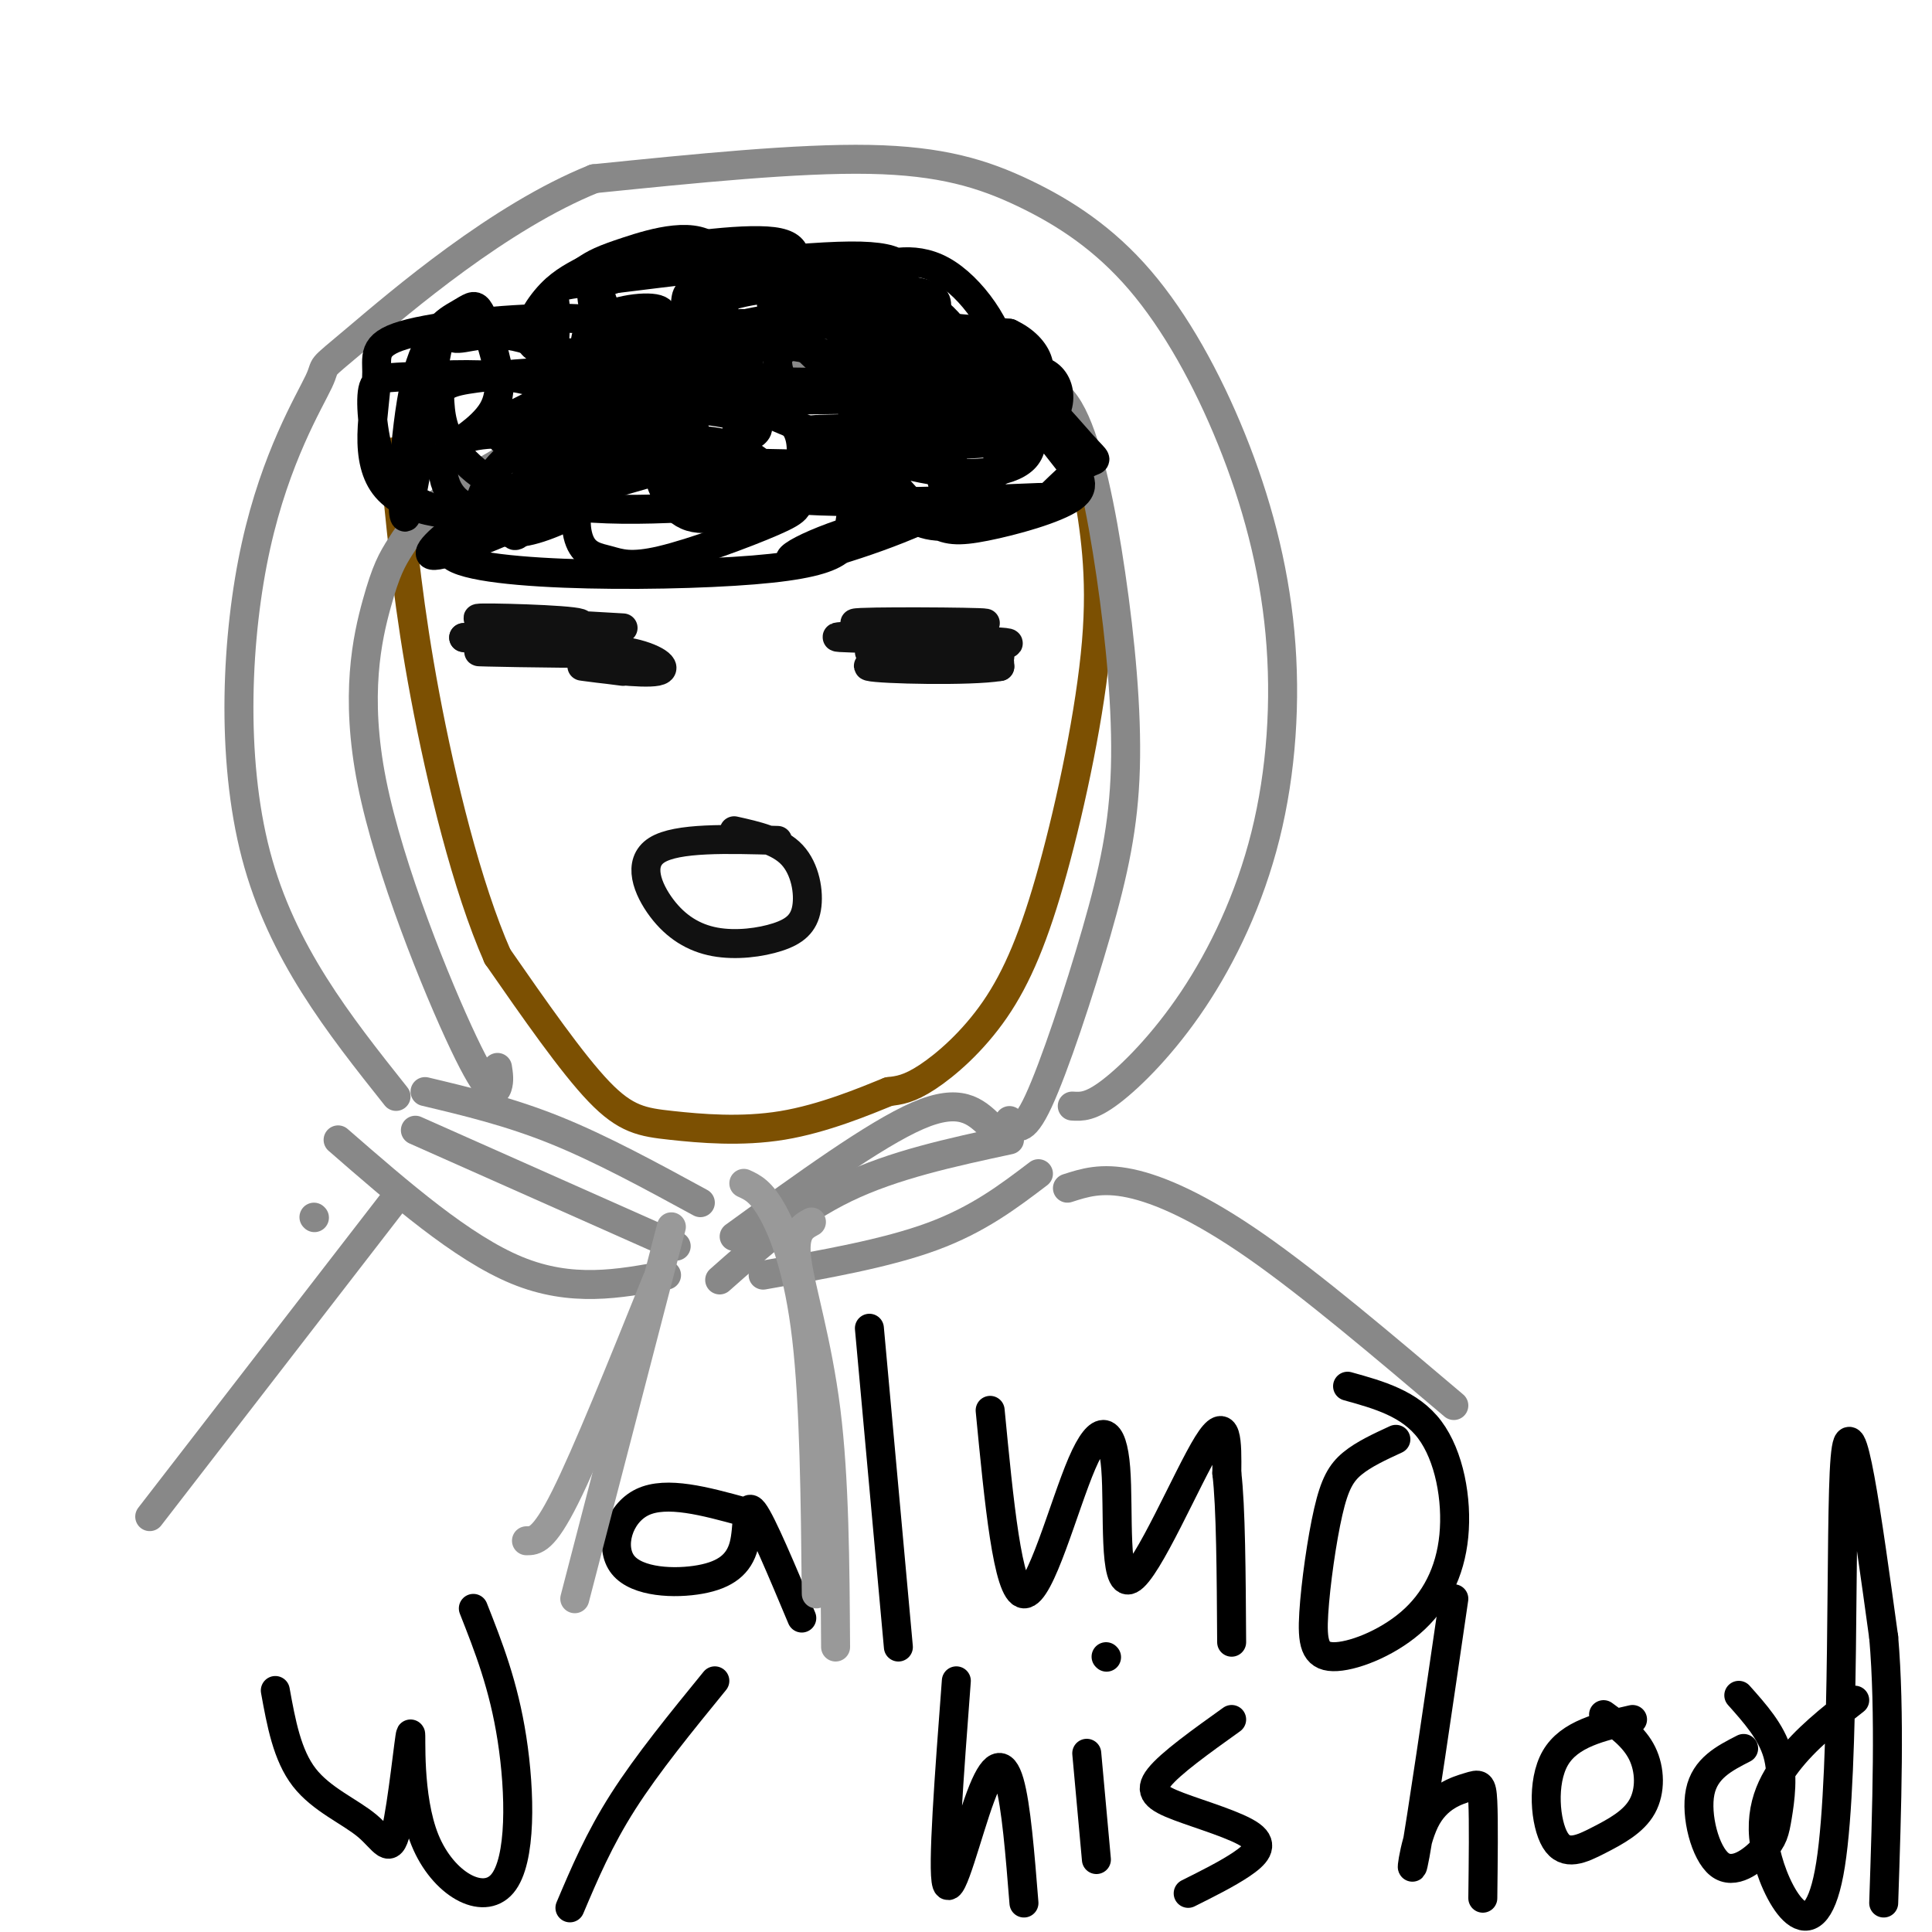 <svg viewBox='0 0 400 400' version='1.1' xmlns='http://www.w3.org/2000/svg' xmlns:xlink='http://www.w3.org/1999/xlink'><g fill='none' stroke='rgb(124,80,2)' stroke-width='6' stroke-linecap='round' stroke-linejoin='round'><path d='M225,100c1.600,9.397 3.199,18.794 2,33c-1.199,14.206 -5.198,33.220 -9,47c-3.802,13.780 -7.408,22.325 -12,29c-4.592,6.675 -10.169,11.478 -14,14c-3.831,2.522 -5.915,2.761 -8,3'/><path d='M184,226c-4.998,2.027 -13.494,5.595 -22,7c-8.506,1.405 -17.021,0.648 -23,0c-5.979,-0.648 -9.423,-1.185 -15,-7c-5.577,-5.815 -13.289,-16.907 -21,-28'/><path d='M103,198c-6.333,-14.356 -11.667,-36.244 -15,-54c-3.333,-17.756 -4.667,-31.378 -6,-45'/><path d='M82,99c-1.000,-8.000 -0.500,-5.500 0,-3'/></g>
<g fill='none' stroke='rgb(17,17,17)' stroke-width='6' stroke-linecap='round' stroke-linejoin='round'><path d='M129,130c-15.533,-0.889 -31.067,-1.778 -30,-2c1.067,-0.222 18.733,0.222 21,1c2.267,0.778 -10.867,1.889 -24,3'/><path d='M96,132c4.702,1.143 28.458,2.500 30,3c1.542,0.500 -19.131,0.143 -25,0c-5.869,-0.143 3.065,-0.071 12,0'/><path d='M113,135c5.078,-0.262 11.774,-0.915 17,0c5.226,0.915 8.984,3.400 6,4c-2.984,0.600 -12.710,-0.686 -15,-1c-2.290,-0.314 2.855,0.343 8,1'/><path d='M180,135c16.244,-0.756 32.489,-1.511 28,-2c-4.489,-0.489 -29.711,-0.711 -34,-1c-4.289,-0.289 12.356,-0.644 29,-1'/><path d='M203,131c-3.526,-0.595 -26.840,-1.582 -26,-2c0.840,-0.418 25.833,-0.267 27,0c1.167,0.267 -21.494,0.649 -25,1c-3.506,0.351 12.141,0.672 20,2c7.859,1.328 7.929,3.664 8,6'/><path d='M207,138c-5.956,1.022 -24.844,0.578 -27,0c-2.156,-0.578 12.422,-1.289 27,-2'/><path d='M152,172c4.635,1.033 9.270,2.066 12,5c2.730,2.934 3.554,7.770 3,11c-0.554,3.230 -2.485,4.854 -6,6c-3.515,1.146 -8.612,1.812 -13,1c-4.388,-0.812 -8.066,-3.103 -11,-7c-2.934,-3.897 -5.124,-9.399 -1,-12c4.124,-2.601 14.562,-2.300 25,-2'/></g>
<g fill='none' stroke='rgb(136,136,136)' stroke-width='6' stroke-linecap='round' stroke-linejoin='round'><path d='M140,258c0.000,0.000 -54.000,-24.000 -54,-24'/><path d='M145,249c-10.250,-5.583 -20.500,-11.167 -30,-15c-9.500,-3.833 -18.250,-5.917 -27,-8'/><path d='M138,264c-9.833,1.833 -19.667,3.667 -31,-1c-11.333,-4.667 -24.167,-15.833 -37,-27'/><path d='M152,256c14.583,-10.583 29.167,-21.167 38,-25c8.833,-3.833 11.917,-0.917 15,2'/><path d='M149,265c8.000,-7.083 16.000,-14.167 26,-19c10.000,-4.833 22.000,-7.417 34,-10'/><path d='M158,264c12.750,-2.250 25.500,-4.500 35,-8c9.500,-3.500 15.750,-8.250 22,-13'/><path d='M222,229c1.873,0.123 3.746,0.246 8,-3c4.254,-3.246 10.888,-9.862 17,-19c6.112,-9.138 11.702,-20.798 15,-34c3.298,-13.202 4.304,-27.948 3,-42c-1.304,-14.052 -4.919,-27.412 -10,-40c-5.081,-12.588 -11.630,-24.405 -19,-33c-7.370,-8.595 -15.561,-13.968 -24,-18c-8.439,-4.032 -17.125,-6.723 -32,-7c-14.875,-0.277 -35.937,1.862 -57,4'/><path d='M123,37c-19.617,7.868 -40.160,25.539 -49,33c-8.840,7.461 -5.978,4.711 -8,9c-2.022,4.289 -8.929,15.616 -13,34c-4.071,18.384 -5.306,43.824 0,64c5.306,20.176 17.153,35.088 29,50'/><path d='M209,232c1.371,1.499 2.743,2.998 6,-4c3.257,-6.998 8.401,-22.494 12,-35c3.599,-12.506 5.653,-22.022 6,-34c0.347,-11.978 -1.015,-26.420 -3,-40c-1.985,-13.580 -4.594,-26.300 -8,-33c-3.406,-6.700 -7.609,-7.381 -20,-8c-12.391,-0.619 -32.969,-1.177 -47,0c-14.031,1.177 -21.516,4.088 -29,7'/><path d='M126,85c-10.836,4.072 -23.427,10.754 -31,16c-7.573,5.246 -10.127,9.058 -12,12c-1.873,2.942 -3.065,5.015 -5,12c-1.935,6.985 -4.611,18.883 -1,37c3.611,18.117 13.511,42.455 19,54c5.489,11.545 6.568,10.299 7,9c0.432,-1.299 0.216,-2.649 0,-4'/><path d='M65,252c0.000,0.000 0.100,0.100 0.1,0.1'/><path d='M82,248c0.000,0.000 -51.000,66.000 -51,66'/><path d='M221,246c3.511,-1.133 7.022,-2.267 13,-1c5.978,1.267 14.422,4.933 26,13c11.578,8.067 26.289,20.533 41,33'/></g>
<g fill='none' stroke='rgb(0,0,0)' stroke-width='6' stroke-linecap='round' stroke-linejoin='round'><path d='M109,97c3.656,-1.705 7.313,-3.411 9,-3c1.687,0.411 1.406,2.938 -3,6c-4.406,3.062 -12.936,6.659 -18,5c-5.064,-1.659 -6.663,-8.573 -4,-12c2.663,-3.427 9.587,-3.368 16,-3c6.413,0.368 12.314,1.043 15,3c2.686,1.957 2.159,5.195 2,7c-0.159,1.805 0.052,2.177 -3,4c-3.052,1.823 -9.368,5.098 -14,6c-4.632,0.902 -7.581,-0.571 -9,-2c-1.419,-1.429 -1.308,-2.816 0,-6c1.308,-3.184 3.814,-8.165 12,-11c8.186,-2.835 22.053,-3.524 28,-3c5.947,0.524 3.973,2.262 2,4'/><path d='M142,92c-12.944,7.072 -46.303,22.754 -52,23c-5.697,0.246 16.269,-14.942 23,-17c6.731,-2.058 -1.773,9.015 -5,12c-3.227,2.985 -1.176,-2.120 2,-6c3.176,-3.880 7.479,-6.537 14,-8c6.521,-1.463 15.261,-1.731 24,-2'/><path d='M148,94c-12.261,3.870 -54.912,14.546 -55,20c-0.088,5.454 42.388,5.685 63,4c20.612,-1.685 19.360,-5.287 20,-10c0.640,-4.713 3.172,-10.538 0,-14c-3.172,-3.462 -12.049,-4.561 -8,-5c4.049,-0.439 21.025,-0.220 38,0'/><path d='M206,89c6.571,0.070 3.999,0.245 3,1c-0.999,0.755 -0.426,2.091 -2,5c-1.574,2.909 -5.296,7.391 -15,12c-9.704,4.609 -25.391,9.344 -28,9c-2.609,-0.344 7.861,-5.766 23,-9c15.139,-3.234 34.949,-4.278 28,-4c-6.949,0.278 -40.656,1.879 -55,0c-14.344,-1.879 -9.323,-7.237 -8,-10c1.323,-2.763 -1.050,-2.932 2,-5c3.050,-2.068 11.525,-6.034 20,-10'/><path d='M174,78c7.272,-1.483 15.452,-0.191 20,0c4.548,0.191 5.465,-0.719 0,3c-5.465,3.719 -17.312,12.066 -29,16c-11.688,3.934 -23.218,3.454 -28,2c-4.782,-1.454 -2.817,-3.881 -1,-7c1.817,-3.119 3.487,-6.929 19,-10c15.513,-3.071 44.869,-5.404 40,-4c-4.869,1.404 -43.963,6.544 -56,8c-12.037,1.456 2.981,-0.772 18,-3'/><path d='M157,83c18.548,-0.520 55.919,-0.322 50,-1c-5.919,-0.678 -55.127,-2.234 -69,-2c-13.873,0.234 7.591,2.259 20,2c12.409,-0.259 15.764,-2.800 16,-5c0.236,-2.200 -2.647,-4.057 -8,-5c-5.353,-0.943 -13.177,-0.971 -21,-1'/><path d='M145,71c-6.782,-0.066 -13.236,0.269 -22,5c-8.764,4.731 -19.838,13.857 -19,15c0.838,1.143 13.589,-5.696 22,-9c8.411,-3.304 12.481,-3.071 23,-3c10.519,0.071 27.486,-0.019 41,1c13.514,1.019 23.575,3.148 25,5c1.425,1.852 -5.788,3.426 -13,5'/><path d='M154,313c-8.010,-2.194 -16.021,-4.388 -21,-2c-4.979,2.388 -6.928,9.358 -4,13c2.928,3.642 10.733,3.956 16,3c5.267,-0.956 7.995,-3.180 9,-7c1.005,-3.820 0.287,-9.234 2,-7c1.713,2.234 5.856,12.117 10,22'/><path d='M180,275c0.000,0.000 6.000,66.000 6,66'/><path d='M205,292c1.820,18.900 3.640,37.799 7,38c3.360,0.201 8.259,-18.297 12,-27c3.741,-8.703 6.322,-7.611 7,1c0.678,8.611 -0.548,24.741 3,23c3.548,-1.741 11.871,-21.355 16,-28c4.129,-6.645 4.065,-0.323 4,6'/><path d='M254,305c0.833,6.833 0.917,20.917 1,35'/><path d='M279,287c6.466,1.793 12.932,3.586 17,9c4.068,5.414 5.739,14.450 5,22c-0.739,7.550 -3.889,13.616 -9,18c-5.111,4.384 -12.185,7.086 -16,7c-3.815,-0.086 -4.373,-2.961 -4,-9c0.373,-6.039 1.677,-15.241 3,-21c1.323,-5.759 2.664,-8.074 5,-10c2.336,-1.926 5.668,-3.463 9,-5'/><path d='M57,350c1.219,6.707 2.438,13.414 6,18c3.562,4.586 9.466,7.050 13,10c3.534,2.950 4.697,6.384 6,1c1.303,-5.384 2.747,-19.586 3,-20c0.253,-0.414 -0.685,12.961 3,22c3.685,9.039 11.992,13.741 16,9c4.008,-4.741 3.717,-18.926 2,-30c-1.717,-11.074 -4.858,-19.037 -8,-27'/><path d='M148,348c-7.000,8.583 -14.000,17.167 -19,25c-5.000,7.833 -8.000,14.917 -11,22'/><path d='M198,348c-1.476,19.548 -2.952,39.095 -2,42c0.952,2.905 4.333,-10.833 7,-18c2.667,-7.167 4.619,-7.762 6,-3c1.381,4.762 2.190,14.881 3,25'/><path d='M225,363c0.000,0.000 2.000,22.000 2,22'/><path d='M229,343c0.000,0.000 0.100,0.100 0.1,0.1'/><path d='M255,356c-6.340,4.536 -12.679,9.072 -15,12c-2.321,2.928 -0.622,4.249 4,6c4.622,1.751 12.167,3.933 15,6c2.833,2.067 0.952,4.019 -2,6c-2.952,1.981 -6.976,3.990 -11,6'/><path d='M301,331c-3.359,22.989 -6.718,45.978 -8,53c-1.282,7.022 -0.488,-1.922 2,-7c2.488,-5.078 6.670,-6.290 9,-7c2.330,-0.710 2.809,-0.917 3,3c0.191,3.917 0.096,11.959 0,20'/><path d='M332,355c3.174,2.315 6.349,4.630 8,8c1.651,3.370 1.779,7.795 0,11c-1.779,3.205 -5.467,5.189 -9,7c-3.533,1.811 -6.913,3.449 -9,0c-2.087,-3.449 -2.882,-11.985 0,-17c2.882,-5.015 9.441,-6.507 16,-8'/><path d='M360,351c3.351,3.759 6.702,7.519 8,12c1.298,4.481 0.544,9.684 0,13c-0.544,3.316 -0.878,4.744 -3,7c-2.122,2.256 -6.033,5.338 -9,3c-2.967,-2.338 -4.991,-10.097 -4,-15c0.991,-4.903 4.995,-6.952 9,-9'/><path d='M384,352c-5.081,3.989 -10.163,7.978 -14,13c-3.837,5.022 -6.431,11.078 -4,20c2.431,8.922 9.885,20.710 13,1c3.115,-19.710 1.890,-70.917 3,-84c1.110,-13.083 4.555,11.959 8,37'/><path d='M390,339c1.333,15.333 0.667,35.167 0,55'/><path d='M203,85c2.726,2.895 5.453,5.791 6,8c0.547,2.209 -1.084,3.732 -4,6c-2.916,2.268 -7.117,5.280 -9,3c-1.883,-2.280 -1.446,-9.854 -1,-14c0.446,-4.146 0.903,-4.864 5,-7c4.097,-2.136 11.834,-5.691 16,-4c4.166,1.691 4.762,8.626 -1,12c-5.762,3.374 -17.881,3.187 -30,3'/><path d='M137,85c-10.744,-6.501 -21.489,-13.003 -29,-15c-7.511,-1.997 -11.790,0.510 -14,0c-2.210,-0.510 -2.352,-4.037 -4,5c-1.648,9.037 -4.801,30.637 -6,32c-1.199,1.363 -0.444,-17.511 2,-28c2.444,-10.489 6.576,-12.595 9,-14c2.424,-1.405 3.138,-2.111 4,-1c0.862,1.111 1.870,4.040 3,8c1.130,3.960 2.381,8.951 0,13c-2.381,4.049 -8.395,7.157 -6,6c2.395,-1.157 13.197,-6.578 24,-12'/><path d='M120,79c11.110,-2.786 26.885,-3.750 30,-4c3.115,-0.250 -6.430,0.216 -11,0c-4.570,-0.216 -4.164,-1.113 0,-3c4.164,-1.887 12.085,-4.764 21,-6c8.915,-1.236 18.823,-0.833 24,0c5.177,0.833 5.622,2.095 6,4c0.378,1.905 0.689,4.452 1,7'/></g>
<g fill='none' stroke='rgb(153,153,153)' stroke-width='6' stroke-linecap='round' stroke-linejoin='round'><path d='M136,265c-7.250,18.000 -14.500,36.000 -19,45c-4.500,9.000 -6.250,9.000 -8,9'/><path d='M139,254c0.000,0.000 -20.000,77.000 -20,77'/><path d='M154,245c1.800,0.822 3.600,1.644 6,6c2.400,4.356 5.400,12.244 7,26c1.600,13.756 1.800,33.378 2,53'/><path d='M168,253c-1.889,1.022 -3.778,2.044 -3,8c0.778,5.956 4.222,16.844 6,31c1.778,14.156 1.889,31.578 2,49'/></g>
<g fill='none' stroke='rgb(0,0,0)' stroke-width='6' stroke-linecap='round' stroke-linejoin='round'><path d='M136,75c7.587,-4.196 15.174,-8.392 18,-8c2.826,0.392 0.891,5.371 1,8c0.109,2.629 2.261,2.906 -4,4c-6.261,1.094 -20.934,3.003 -27,3c-6.066,-0.003 -3.526,-1.919 -3,-5c0.526,-3.081 -0.963,-7.328 2,-10c2.963,-2.672 10.380,-3.768 13,-3c2.620,0.768 0.445,3.399 -1,5c-1.445,1.601 -2.161,2.171 -7,3c-4.839,0.829 -13.803,1.915 -17,0c-3.197,-1.915 -0.628,-6.833 2,-10c2.628,-3.167 5.314,-4.584 8,-6'/><path d='M121,56c2.200,-1.503 3.699,-2.259 9,-4c5.301,-1.741 14.403,-4.466 18,0c3.597,4.466 1.688,16.123 0,22c-1.688,5.877 -3.156,5.973 -4,7c-0.844,1.027 -1.065,2.985 -4,4c-2.935,1.015 -8.584,1.087 -11,0c-2.416,-1.087 -1.597,-3.331 -1,-5c0.597,-1.669 0.973,-2.761 6,-5c5.027,-2.239 14.705,-5.626 24,-7c9.295,-1.374 18.209,-0.735 23,0c4.791,0.735 5.461,1.567 8,3c2.539,1.433 6.949,3.467 3,6c-3.949,2.533 -16.255,5.567 -23,5c-6.745,-0.567 -7.927,-4.733 -8,-7c-0.073,-2.267 0.964,-2.633 2,-3'/><path d='M163,72c0.333,-0.500 0.167,-0.250 0,0'/><path d='M139,72c2.021,-3.817 4.042,-7.633 10,-10c5.958,-2.367 15.854,-3.284 18,-1c2.146,2.284 -3.459,7.768 -10,11c-6.541,3.232 -14.019,4.211 -20,2c-5.981,-2.211 -10.467,-7.613 -12,-11c-1.533,-3.387 -0.114,-4.758 0,-6c0.114,-1.242 -1.078,-2.353 6,-4c7.078,-1.647 22.426,-3.830 29,-3c6.574,0.830 4.374,4.672 4,8c-0.374,3.328 1.076,6.140 -5,9c-6.076,2.860 -19.680,5.767 -27,5c-7.320,-0.767 -8.355,-5.206 -9,-8c-0.645,-2.794 -0.898,-3.941 1,-5c1.898,-1.059 5.949,-2.029 10,-3'/><path d='M134,56c6.206,-1.477 16.720,-3.670 26,-2c9.280,1.670 17.325,7.205 21,10c3.675,2.795 2.981,2.852 1,5c-1.981,2.148 -5.250,6.388 -11,9c-5.750,2.612 -13.982,3.596 -19,3c-5.018,-0.596 -6.824,-2.772 -8,-5c-1.176,-2.228 -1.723,-4.508 -2,-7c-0.277,-2.492 -0.283,-5.195 0,-7c0.283,-1.805 0.854,-2.711 10,-3c9.146,-0.289 26.868,0.039 35,1c8.132,0.961 6.676,2.554 7,4c0.324,1.446 2.430,2.747 4,5c1.570,2.253 2.606,5.460 -2,9c-4.606,3.540 -14.853,7.413 -19,6c-4.147,-1.413 -2.193,-8.111 -1,-12c1.193,-3.889 1.627,-4.968 7,-5c5.373,-0.032 15.687,0.984 26,2'/><path d='M209,69c6.164,2.840 8.574,8.941 3,12c-5.574,3.059 -19.132,3.078 -27,2c-7.868,-1.078 -10.045,-3.252 -14,-7c-3.955,-3.748 -9.687,-9.069 -11,-12c-1.313,-2.931 1.794,-3.473 8,-4c6.206,-0.527 15.510,-1.041 22,2c6.490,3.041 10.167,9.635 13,15c2.833,5.365 4.823,9.499 2,11c-2.823,1.501 -10.459,0.367 -15,-3c-4.541,-3.367 -5.988,-8.969 -3,-12c2.988,-3.031 10.409,-3.493 18,1c7.591,4.493 15.351,13.940 19,18c3.649,4.060 3.185,2.731 1,4c-2.185,1.269 -6.093,5.134 -10,9'/><path d='M215,105c-5.569,2.483 -14.491,4.189 -20,4c-5.509,-0.189 -7.607,-2.275 -10,-8c-2.393,-5.725 -5.083,-15.090 -6,-20c-0.917,-4.910 -0.062,-5.365 1,-6c1.062,-0.635 2.331,-1.448 7,-1c4.669,0.448 12.738,2.158 19,6c6.262,3.842 10.716,9.816 14,14c3.284,4.184 5.397,6.579 2,9c-3.397,2.421 -12.303,4.869 -18,6c-5.697,1.131 -8.184,0.945 -11,-1c-2.816,-1.945 -5.959,-5.649 -9,-9c-3.041,-3.351 -5.978,-6.350 -7,-10c-1.022,-3.650 -0.130,-7.950 0,-11c0.130,-3.050 -0.503,-4.851 2,-6c2.503,-1.149 8.143,-1.645 14,0c5.857,1.645 11.931,5.431 16,10c4.069,4.569 6.134,9.923 3,13c-3.134,3.077 -11.467,3.879 -21,2c-9.533,-1.879 -20.267,-6.440 -31,-11'/><path d='M160,86c-7.500,-2.667 -10.750,-3.833 -14,-5'/><path d='M171,97c6.110,1.069 12.220,2.137 8,3c-4.220,0.863 -18.770,1.520 -27,1c-8.230,-0.520 -10.140,-2.216 -13,-4c-2.860,-1.784 -6.669,-3.657 -9,-6c-2.331,-2.343 -3.183,-5.155 -4,-8c-0.817,-2.845 -1.598,-5.722 0,-7c1.598,-1.278 5.577,-0.958 10,-1c4.423,-0.042 9.291,-0.446 13,1c3.709,1.446 6.258,4.743 9,7c2.742,2.257 5.676,3.474 7,6c1.324,2.526 1.037,6.361 0,9c-1.037,2.639 -2.822,4.083 -7,6c-4.178,1.917 -10.747,4.308 -15,3c-4.253,-1.308 -6.190,-6.314 -7,-10c-0.810,-3.686 -0.493,-6.051 0,-8c0.493,-1.949 1.163,-3.481 4,-4c2.837,-0.519 7.841,-0.024 12,1c4.159,1.024 7.474,2.578 2,5c-5.474,2.422 -19.737,5.711 -34,9'/><path d='M120,100c-7.871,1.078 -10.550,-0.729 -8,-3c2.550,-2.271 10.327,-5.008 16,-6c5.673,-0.992 9.240,-0.240 13,0c3.760,0.240 7.712,-0.033 12,2c4.288,2.033 8.911,6.373 11,9c2.089,2.627 1.645,3.542 -4,6c-5.645,2.458 -16.491,6.459 -23,8c-6.509,1.541 -8.679,0.623 -11,0c-2.321,-0.623 -4.791,-0.951 -6,-4c-1.209,-3.049 -1.158,-8.817 3,-12c4.158,-3.183 12.422,-3.779 23,-4c10.578,-0.221 23.469,-0.067 28,1c4.531,1.067 0.703,3.045 0,4c-0.703,0.955 1.719,0.885 -8,2c-9.719,1.115 -31.578,3.416 -46,2c-14.422,-1.416 -21.406,-6.547 -25,-11c-3.594,-4.453 -3.797,-8.226 -4,-12'/><path d='M91,82c0.351,-2.634 3.228,-3.218 10,-4c6.772,-0.782 17.438,-1.761 24,0c6.562,1.761 9.018,6.264 10,9c0.982,2.736 0.489,3.706 0,5c-0.489,1.294 -0.974,2.910 -7,6c-6.026,3.090 -17.592,7.652 -25,9c-7.408,1.348 -10.659,-0.518 -14,-2c-3.341,-1.482 -6.772,-2.578 -9,-7c-2.228,-4.422 -3.255,-12.169 -3,-16c0.255,-3.831 1.790,-3.745 7,-4c5.210,-0.255 14.093,-0.850 21,0c6.907,0.850 11.838,3.145 13,7c1.162,3.855 -1.445,9.269 -5,13c-3.555,3.731 -8.058,5.778 -12,7c-3.942,1.222 -7.324,1.619 -11,1c-3.676,-0.619 -7.647,-2.255 -10,-5c-2.353,-2.745 -3.089,-6.600 -3,-11c0.089,-4.400 1.003,-9.344 1,-13c-0.003,-3.656 -0.924,-6.023 7,-8c7.924,-1.977 24.693,-3.565 35,-3c10.307,0.565 14.154,3.282 18,6'/><path d='M138,72c3.248,2.614 2.369,6.150 2,9c-0.369,2.850 -0.229,5.015 -4,7c-3.771,1.985 -11.453,3.791 -16,4c-4.547,0.209 -5.959,-1.178 -6,-7c-0.041,-5.822 1.288,-16.080 1,-21c-0.288,-4.920 -2.194,-4.504 10,-6c12.194,-1.496 38.486,-4.904 51,-5c12.514,-0.096 11.249,3.120 11,6c-0.249,2.880 0.518,5.423 0,7c-0.518,1.577 -2.321,2.186 -5,3c-2.679,0.814 -6.233,1.832 -8,0c-1.767,-1.832 -1.747,-6.513 -1,-9c0.747,-2.487 2.221,-2.780 6,-4c3.779,-1.220 9.864,-3.367 16,0c6.136,3.367 12.325,12.248 13,19c0.675,6.752 -4.162,11.376 -9,16'/><path d='M199,91c-4.457,3.444 -11.099,4.053 -15,3c-3.901,-1.053 -5.062,-3.768 -6,-9c-0.938,-5.232 -1.653,-12.980 -1,-16c0.653,-3.020 2.676,-1.313 5,0c2.324,1.313 4.950,2.232 8,8c3.050,5.768 6.525,16.384 10,27'/></g>
</svg>